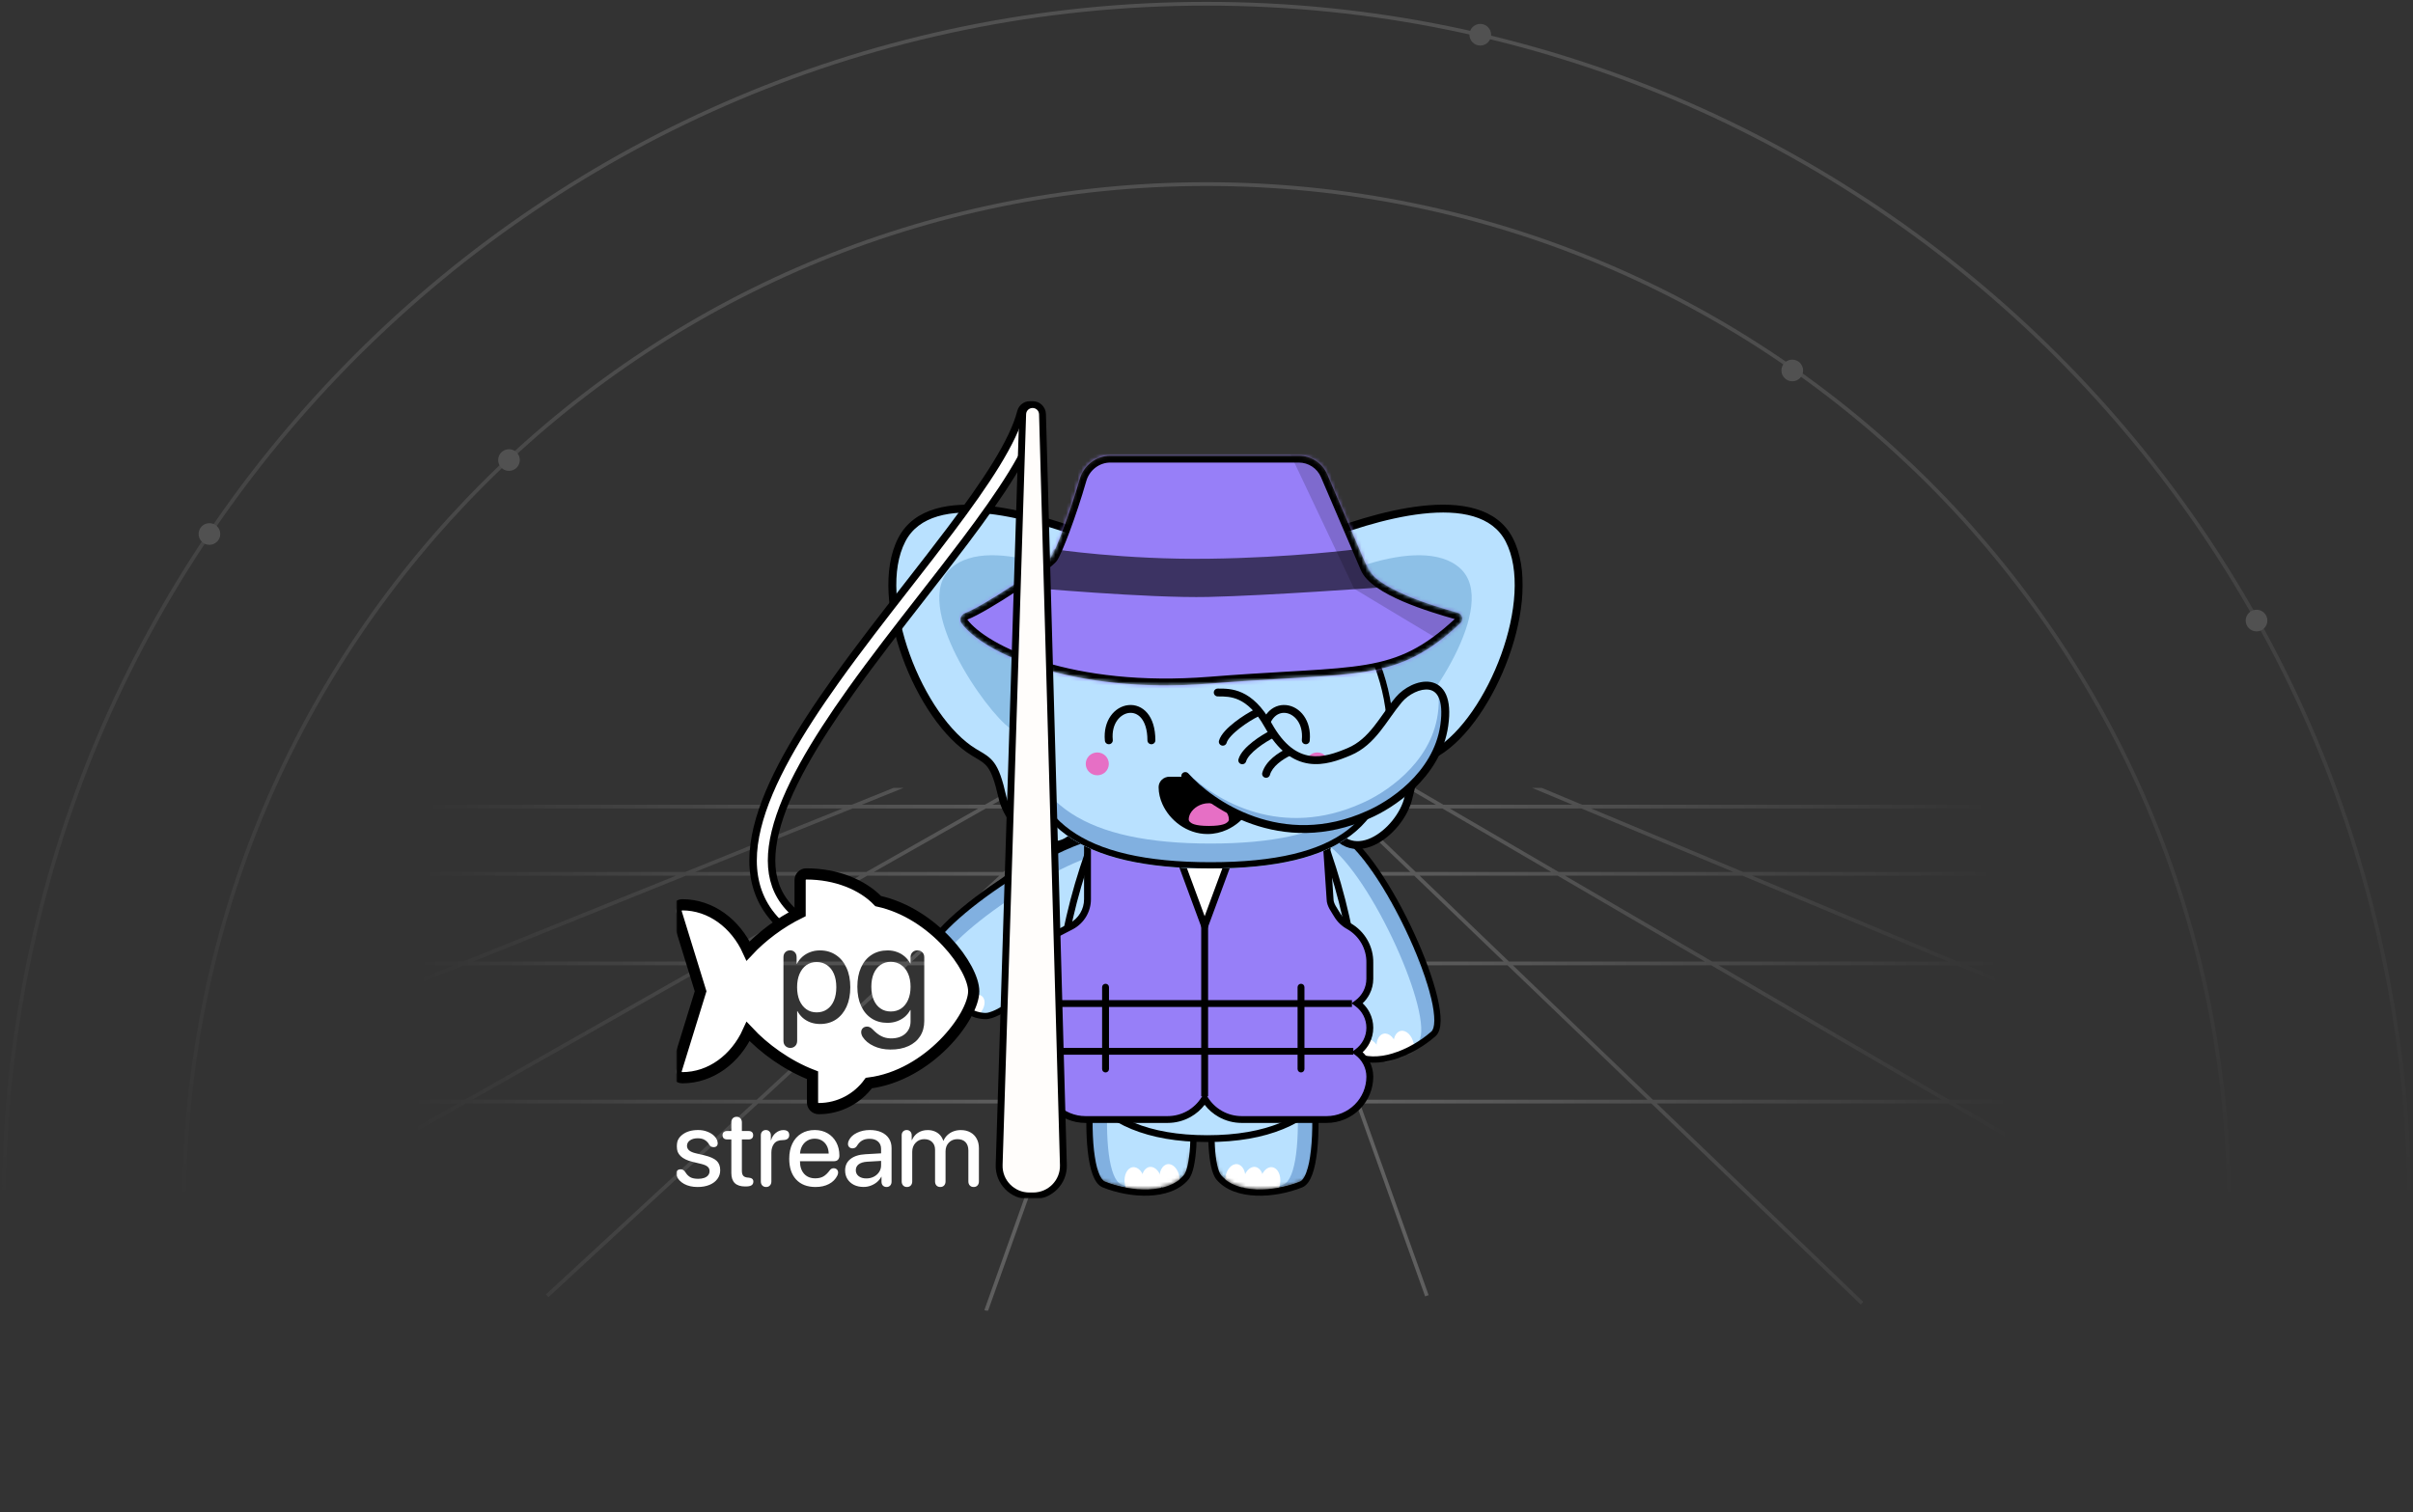 <svg width="646" height="405" viewBox="0 0 646 405" fill="none" xmlns="http://www.w3.org/2000/svg">
<rect x="0" y="0" width="646" height="405" fill="#333333" stroke="none"/>
<g clip-path="url(#clip0_196_3427)">
<path fill-rule="evenodd" clip-rule="evenodd" d="M22.687 299.464L32.507 295.5H122.661L28.253 349.065L28.746 349.935L124.688 295.5H201.514L146.16 346.633L146.839 347.367L202.987 295.5H283.29L263.529 350.832L264.471 351.168L284.352 295.5H363.04L381.529 347.168L382.47 346.832L364.103 295.5H442.091L498.153 349.361L498.846 348.639L443.534 295.5H521.532L618.248 351.932L618.752 351.068L523.516 295.5H612.531L626.807 301.461L627.192 300.539L615.126 295.5H618.5V294.5H612.731L526.521 258.5H618.5V257.5H524.126L469.047 234.5H618.5V233.5H466.652L425.942 216.5H618.5V215.5H423.547L397.205 204.5H618.5V203.5H394.81L378.047 196.5H618.5V195.5H375.652L354.192 186.539L353.807 187.461L373.057 195.5H352.132L340.252 188.568L339.748 189.432L350.148 195.5H339.446L333.346 189.639L332.653 190.361L338.003 195.5H328.32L326.47 190.332L325.529 190.668L327.258 195.5H320.066L321.971 190.168L321.029 189.832L319.004 195.5H311.241L317.339 189.867L316.66 189.133L309.768 195.5H300.938L310.746 189.935L310.253 189.065L298.911 195.5H280.275L300.187 187.464L299.812 186.536L277.603 195.5H27V196.5H275.126L257.782 203.5H27V204.5H255.304L228.05 215.5H27V216.5H225.572L183.452 233.5H27V234.5H180.974L123.987 257.5H27V258.5H121.51L32.313 294.5H27V295.5H29.836L22.312 298.536L22.687 299.464ZM277.798 196.5L260.454 203.5H284.811L297.149 196.5H277.798ZM299.175 196.5L286.838 203.5H301.107L308.685 196.5H299.175ZM310.159 196.5L302.581 203.5H316.147L318.647 196.5H310.159ZM319.709 196.5L317.209 203.5H330.12L327.616 196.5H319.709ZM328.678 196.5L331.182 203.5H346.33L339.044 196.5H328.678ZM340.487 196.5L347.773 203.5H363.858L351.861 196.5H340.487ZM353.846 196.5L365.843 203.5H392.215L375.452 196.5H353.846ZM367.556 204.5H394.61L420.952 215.5H386.409L367.556 204.5ZM348.814 204.5H365.572L384.424 215.5H360.264L348.814 204.5ZM331.54 204.5H347.371L358.82 215.5H335.476L331.54 204.5ZM316.852 204.5H330.478L334.414 215.5H312.923L316.852 204.5ZM301.498 204.5H315.79L311.862 215.5H289.59L301.498 204.5ZM285.075 204.5H300.025L288.117 215.5H265.688L285.075 204.5ZM257.976 204.5H283.049L263.661 215.5H230.722L257.976 204.5ZM228.244 216.5L186.124 233.5H231.936L261.899 216.5H228.244ZM263.925 216.5L233.963 233.5H268.631L287.034 216.5H263.925ZM288.508 216.5L270.105 233.5H305.433L311.504 216.5H288.508ZM312.566 216.5L306.495 233.5H340.855L334.772 216.5H312.566ZM335.834 216.5L341.917 233.5H377.556L359.861 216.5H335.834ZM361.305 216.5L379 233.5H415.274L386.138 216.5H361.305ZM388.123 216.5L417.258 233.5H464.057L423.347 216.5H388.123ZM418.972 234.5H466.452L521.531 257.5H458.39L418.972 234.5ZM380.041 234.5H416.988L456.406 257.5H403.981L380.041 234.5ZM342.275 234.5H378.597L402.537 257.5H350.505L342.275 234.5ZM306.138 234.5H341.213L349.443 257.5H297.923L306.138 234.5ZM269.022 234.5H305.076L296.862 257.5H244.124L269.022 234.5ZM232.2 234.5H267.548L242.65 257.5H191.663L232.2 234.5ZM183.646 234.5H230.174L189.636 257.5H126.659L183.646 234.5ZM124.182 258.5L34.985 294.5H124.424L187.874 258.5H124.182ZM189.9 258.5L126.45 294.5H202.596L241.568 258.5H189.9ZM243.041 258.5L204.07 294.5H283.647L296.504 258.5H243.041ZM297.566 258.5L284.709 294.5H362.683L349.801 258.5H297.566ZM350.863 258.5L363.745 294.5H441.05L403.578 258.5H350.863ZM405.022 258.5L442.493 294.5H519.818L458.12 258.5H405.022ZM460.104 258.5L521.803 294.5H610.136L523.926 258.5H460.104Z" fill="url(#paint0_radial_196_3427)" fill-opacity="0.3"/>
</g>
<g opacity="0.15">
<path d="M1.006 323C1.006 145.164 145.17 1 323.006 1C500.842 1 645.006 145.164 645.006 323" stroke="url(#paint1_linear_196_3427)"/>
<path d="M49.306 323C49.306 171.839 171.846 49.3 323.006 49.3C474.166 49.3 596.706 171.839 596.706 323" stroke="url(#paint2_linear_196_3427)"/>
<circle cx="2.898" cy="2.898" r="2.898" transform="matrix(-1 0 0 1 58.966 140.104)" fill="white"/>
<circle cx="2.898" cy="2.898" r="2.898" transform="matrix(-1 0 0 1 482.718 96.312)" fill="white"/>
<circle cx="2.898" cy="2.898" r="2.898" transform="matrix(-1 0 0 1 399.193 6.4)" fill="white"/>
<circle cx="2.898" cy="2.898" r="2.898" transform="matrix(-1 0 0 1 139.162 120.3)" fill="white"/>
<circle cx="2.898" cy="2.898" r="2.898" transform="matrix(-1 0 0 1 607.01 163.288)" fill="white"/>
</g>
<g clip-path="url(#clip1_196_3427)">
<mask id="mask0_196_3427" style="mask-type:luminance" maskUnits="userSpaceOnUse" x="181" y="107" width="227" height="214">
<path d="M408 107H181V321H408V107Z" fill="white"/>
</mask>
<g mask="url(#mask0_196_3427)">
<mask id="mask1_196_3427" style="mask-type:alpha" maskUnits="userSpaceOnUse" x="324" y="256" width="29" height="63">
<path d="M348.561 316.23C355.797 313.318 352.28 266.964 342.676 256.627L325.138 267.532C325.138 267.532 322.131 309.192 326.604 314.425C331.075 319.658 341.325 319.142 348.561 316.23Z" fill="#D3C8FF"/>
</mask>
<g mask="url(#mask1_196_3427)">
<path d="M348.561 316.23C355.797 313.318 352.279 266.964 342.676 256.627L326.141 275.143C326.141 275.143 322.131 309.192 326.603 314.425C331.075 319.658 341.325 319.142 348.561 316.23Z" fill="#B9E1FF"/>
<path fill-rule="evenodd" clip-rule="evenodd" d="M342.676 256.627C352.279 266.964 355.797 313.318 348.561 316.23C346.133 317.207 343.367 317.914 340.593 318.225C341.638 317.931 342.652 317.587 343.612 317.2C350.367 314.482 347.751 273.908 339.562 260.115L342.676 256.627Z" fill="#81B0E0"/>
<path d="M339.515 320.501C338.042 320.306 337.089 318.374 337.386 316.187C337.682 314 339.117 312.384 340.589 312.58C342.062 312.775 343.015 314.706 342.718 316.894C342.422 319.081 340.987 320.696 339.515 320.501Z" fill="white"/>
<path d="M334.963 320.427C333.49 320.232 332.537 318.301 332.834 316.113C333.131 313.926 334.565 312.311 336.038 312.506C337.51 312.701 338.463 314.632 338.167 316.82C337.87 319.007 336.435 320.622 334.963 320.427Z" fill="white"/>
<path d="M330.161 319.685C328.688 319.49 327.735 317.559 328.032 315.372C328.329 313.184 329.763 311.569 331.236 311.764C332.709 311.959 333.662 313.891 333.365 316.078C333.068 318.265 331.634 319.881 330.161 319.685Z" fill="white"/>
</g>
<path fill-rule="evenodd" clip-rule="evenodd" d="M341.857 256.993C341.515 257.304 341.493 257.831 341.807 258.169C344.059 260.593 346.039 265.254 347.602 271.084C349.154 276.873 350.261 283.679 350.845 290.265C351.43 296.853 351.489 303.186 350.959 308.032C350.693 310.458 350.284 312.473 349.74 313.95C349.177 315.477 348.547 316.215 347.995 316.437C344.476 317.853 340.224 318.684 336.33 318.529C332.417 318.372 329.014 317.229 326.995 314.866C326.574 314.373 326.182 313.436 325.87 312.033C325.564 310.659 325.358 308.947 325.233 307.005C324.983 303.122 325.063 298.411 325.285 293.839C325.505 289.272 325.866 284.866 326.172 281.599C326.324 279.966 326.463 278.62 326.563 277.681C326.614 277.213 326.654 276.846 326.682 276.597C326.696 276.472 326.707 276.377 326.715 276.313L326.726 276.218C326.726 276.217 326.726 276.217 325.891 276.121C325.056 276.025 325.056 276.025 325.056 276.025V276.027L325.053 276.051L325.044 276.125C325.037 276.19 325.026 276.287 325.012 276.413C324.983 276.665 324.942 277.035 324.891 277.507C324.79 278.452 324.65 279.806 324.497 281.447C324.191 284.728 323.828 289.161 323.605 293.761C323.383 298.355 323.299 303.138 323.555 307.111C323.683 309.097 323.896 310.903 324.228 312.393C324.552 313.853 325.014 315.125 325.711 315.942C328.163 318.811 332.121 320.027 336.261 320.192C340.419 320.358 344.909 319.476 348.627 317.98C349.884 317.474 350.727 316.126 351.319 314.52C351.929 312.864 352.358 310.7 352.63 308.21C353.176 303.222 353.111 296.774 352.521 290.118C351.929 283.459 350.809 276.556 349.227 270.656C347.656 264.795 345.595 259.786 343.045 257.042C342.731 256.703 342.199 256.682 341.857 256.993ZM325.988 275.294C325.527 275.241 325.11 275.569 325.056 276.025L325.891 276.121L326.726 276.218C326.78 275.761 326.449 275.347 325.988 275.294Z" fill="black"/>
<mask id="mask2_196_3427" style="mask-type:alpha" maskUnits="userSpaceOnUse" x="291" y="256" width="29" height="63">
<path d="M295.268 316.23C288.032 313.318 291.549 266.964 301.152 256.627L318.691 267.532C318.691 267.532 321.697 309.192 317.226 314.425C312.753 319.658 302.504 319.142 295.268 316.23Z" fill="#D3C8FF"/>
</mask>
<g mask="url(#mask2_196_3427)">
<path d="M295.268 316.23C288.032 313.318 291.549 266.964 301.152 256.627L317.688 275.143C317.688 275.143 321.697 309.192 317.226 314.425C312.753 319.658 302.504 319.142 295.268 316.23Z" fill="#B9E1FF"/>
<path fill-rule="evenodd" clip-rule="evenodd" d="M301.152 256.627C291.549 266.964 288.032 313.318 295.268 316.23C297.695 317.207 300.462 317.914 303.236 318.225C302.19 317.931 301.177 317.587 300.217 317.2C293.462 314.482 296.078 273.908 304.267 260.115L301.152 256.627Z" fill="#81B0E0"/>
<path d="M304.314 320.501C305.786 320.306 306.739 318.374 306.443 316.187C306.146 314 304.711 312.384 303.239 312.58C301.766 312.775 300.813 314.706 301.11 316.894C301.406 319.081 302.841 320.696 304.314 320.501Z" fill="white"/>
<path d="M308.865 320.427C310.338 320.232 311.291 318.301 310.994 316.113C310.697 313.926 309.263 312.311 307.79 312.506C306.318 312.701 305.365 314.632 305.661 316.82C305.958 319.007 307.393 320.622 308.865 320.427Z" fill="white"/>
<path d="M313.667 319.685C315.14 319.49 316.093 317.559 315.796 315.372C315.499 313.184 314.065 311.569 312.592 311.764C311.12 311.959 310.166 313.891 310.463 316.078C310.76 318.266 312.194 319.881 313.667 319.685Z" fill="white"/>
</g>
<path fill-rule="evenodd" clip-rule="evenodd" d="M301.973 256.993C302.314 257.304 302.337 257.831 302.022 258.169C299.77 260.593 297.791 265.254 296.228 271.084C294.675 276.873 293.568 283.679 292.983 290.265C292.399 296.853 292.341 303.186 292.871 308.032C293.136 310.458 293.545 312.473 294.09 313.95C294.653 315.477 295.282 316.215 295.835 316.437C299.353 317.853 303.605 318.684 307.499 318.529C311.412 318.372 314.814 317.229 316.834 314.866C317.255 314.373 317.647 313.436 317.959 312.033C318.264 310.659 318.471 308.947 318.596 307.005C318.846 303.122 318.765 298.411 318.544 293.839C318.323 289.272 317.964 284.866 317.658 281.599C317.505 279.966 317.367 278.62 317.266 277.681C317.216 277.213 317.175 276.846 317.147 276.597C317.133 276.472 317.122 276.377 317.115 276.313L317.103 276.218C317.103 276.217 317.103 276.217 317.939 276.121C318.774 276.025 318.774 276.025 318.774 276.025V276.027L318.777 276.051L318.785 276.125C318.793 276.19 318.804 276.287 318.818 276.413C318.847 276.665 318.887 277.035 318.938 277.507C319.04 278.452 319.179 279.806 319.332 281.447C319.639 284.728 320.001 289.161 320.224 293.761C320.447 298.355 320.53 303.138 320.274 307.111C320.147 309.097 319.932 310.903 319.601 312.393C319.276 313.853 318.816 315.125 318.118 315.942C315.666 318.811 311.708 320.027 307.568 320.192C303.411 320.358 298.92 319.476 295.202 317.98C293.946 317.474 293.103 316.126 292.51 314.52C291.9 312.864 291.471 310.7 291.199 308.21C290.654 303.222 290.718 296.774 291.309 290.118C291.9 283.459 293.02 276.556 294.602 270.656C296.173 264.795 298.234 259.786 300.785 257.042C301.099 256.703 301.631 256.682 301.973 256.993ZM317.841 275.294C318.302 275.241 318.72 275.569 318.774 276.025L317.939 276.121L317.103 276.218C317.05 275.761 317.38 275.347 317.841 275.294Z" fill="black"/>
<mask id="mask3_196_3427" style="mask-type:alpha" maskUnits="userSpaceOnUse" x="248" y="223" width="54" height="50">
<path d="M248.514 256.376C246.211 248.978 284.639 222.351 298.788 223.185L301.367 243.552C301.367 243.552 270.733 272.218 263.817 272.095C256.901 271.972 250.818 263.774 248.514 256.376Z" fill="#D3C8FF"/>
</mask>
<g mask="url(#mask3_196_3427)">
<path d="M248.514 256.376C246.211 248.978 284.639 222.351 298.788 223.185L294.789 247.596C294.789 247.596 270.733 272.218 263.817 272.095C256.901 271.972 250.818 263.774 248.514 256.376Z" fill="#B9E1FF"/>
<path fill-rule="evenodd" clip-rule="evenodd" d="M298.788 223.185C284.639 222.351 246.211 248.978 248.514 256.376C249.287 258.858 250.485 261.431 251.998 263.758C251.566 262.768 251.193 261.772 250.888 260.79C248.737 253.884 282.081 230.222 298.035 227.783L298.788 223.185Z" fill="#81B0E0"/>
<path d="M250.902 266.025C251.986 267.032 254.097 266.542 255.618 264.93C257.138 263.318 257.492 261.195 256.408 260.188C255.324 259.18 253.213 259.67 251.692 261.282C250.171 262.894 249.818 265.017 250.902 266.025Z" fill="white"/>
<path d="M254.41 269.011C255.494 270.018 257.606 269.528 259.127 267.916C260.647 266.304 261.001 264.181 259.917 263.174C258.833 262.166 256.721 262.656 255.201 264.268C253.68 265.88 253.326 268.003 254.41 269.011Z" fill="white"/>
<path d="M257.457 272.691C258.541 273.698 260.653 273.208 262.173 271.596C263.694 269.985 264.048 267.861 262.964 266.854C261.88 265.847 259.768 266.337 258.248 267.949C256.727 269.56 256.373 271.684 257.457 272.691Z" fill="white"/>
</g>
<path fill-rule="evenodd" clip-rule="evenodd" d="M299.627 223.235C299.6 223.694 299.202 224.045 298.74 224.017C295.422 223.822 290.529 225.251 284.987 227.738C279.484 230.209 273.467 233.665 267.955 237.383C262.438 241.103 257.456 245.064 254.007 248.537C252.279 250.276 250.964 251.866 250.155 253.218C249.319 254.616 249.141 255.566 249.317 256.131C250.437 259.729 252.478 263.52 255.064 266.411C257.661 269.317 260.707 271.207 263.831 271.262C264.482 271.273 265.461 270.982 266.754 270.334C268.02 269.699 269.488 268.774 271.085 267.641C274.275 265.376 277.904 262.334 281.334 259.272C284.761 256.213 287.975 253.148 290.333 250.847C291.512 249.697 292.476 248.739 293.145 248.068C293.479 247.732 293.74 247.469 293.917 247.29C294.005 247.2 294.073 247.132 294.118 247.086L294.186 247.016C294.186 247.016 294.186 247.016 294.789 247.596C295.392 248.177 295.392 248.177 295.392 248.177L295.391 248.178L295.374 248.196L295.322 248.249C295.276 248.297 295.207 248.366 295.118 248.457C294.939 248.638 294.676 248.903 294.339 249.241C293.665 249.916 292.696 250.88 291.512 252.037C289.143 254.348 285.91 257.431 282.458 260.512C279.011 263.59 275.328 266.679 272.063 268.997C270.432 270.155 268.885 271.134 267.512 271.822C266.167 272.496 264.881 272.947 263.803 272.928C260.01 272.861 256.556 270.591 253.808 267.517C251.048 264.429 248.896 260.423 247.712 256.622C247.312 255.337 247.831 253.837 248.711 252.366C249.618 250.849 251.037 249.151 252.81 247.366C256.361 243.791 261.437 239.762 267.009 236.004C272.584 232.245 278.684 228.738 284.293 226.22C289.864 223.719 295.08 222.132 298.837 222.354C299.301 222.381 299.654 222.775 299.627 223.235ZM295.373 246.999C295.707 247.319 295.715 247.847 295.392 248.177L294.789 247.596L294.186 247.016C294.508 246.686 295.04 246.678 295.373 246.999Z" fill="black"/>
<mask id="mask4_196_3427" style="mask-type:alpha" maskUnits="userSpaceOnUse" x="345" y="222" width="40" height="62">
<path d="M383.745 276.883C389.588 271.744 370.685 229.205 358.155 222.636L345.287 238.715C345.287 238.715 356.461 278.985 362.437 282.44C368.412 285.895 377.903 282.02 383.745 276.883Z" fill="#D3C8FF"/>
</mask>
<g mask="url(#mask4_196_3427)">
<path d="M383.746 276.883C389.589 271.744 370.685 229.205 358.155 222.636L348.792 245.558C348.792 245.558 356.461 278.985 362.437 282.44C368.413 285.895 377.903 282.02 383.746 276.883Z" fill="#B9E1FF"/>
<path fill-rule="evenodd" clip-rule="evenodd" d="M358.155 222.636C370.685 229.205 389.589 271.744 383.746 276.883C381.785 278.606 379.415 280.188 376.904 281.398C377.792 280.775 378.631 280.115 379.406 279.433C384.86 274.637 368.751 237.251 356.392 226.953L358.155 222.636Z" fill="#81B0E0"/>
<path d="M376.653 283.9C375.2 284.203 373.651 282.697 373.196 280.537C372.74 278.376 373.549 276.379 375.003 276.076C376.457 275.773 378.005 277.279 378.461 279.44C378.917 281.6 378.107 283.597 376.653 283.9Z" fill="white"/>
<path d="M372.091 284.646C370.637 284.949 369.089 283.443 368.633 281.283C368.177 279.122 368.987 277.125 370.441 276.822C371.895 276.519 373.443 278.025 373.898 280.186C374.354 282.346 373.545 284.343 372.091 284.646Z" fill="white"/>
<path d="M367.561 286.223C366.107 286.526 364.559 285.02 364.103 282.86C363.647 280.699 364.456 278.702 365.91 278.399C367.364 278.096 368.912 279.602 369.368 281.763C369.824 283.923 369.015 285.92 367.561 286.223Z" fill="white"/>
</g>
<path fill-rule="evenodd" clip-rule="evenodd" d="M357.413 222.246C357.195 222.653 357.351 223.157 357.761 223.372C360.699 224.912 364.133 228.652 367.566 233.632C370.977 238.576 374.309 244.626 377.075 250.642C379.841 256.661 382.026 262.612 383.156 267.355C383.722 269.731 384.014 271.766 383.997 273.338C383.98 274.964 383.634 275.868 383.188 276.26C380.347 278.758 376.618 280.947 372.893 282.088C369.152 283.234 365.56 283.281 362.861 281.721C362.299 281.396 361.615 280.642 360.848 279.423C360.099 278.229 359.328 276.682 358.557 274.892C357.016 271.314 355.507 266.846 354.179 262.463C352.851 258.085 351.709 253.811 350.899 250.631C350.493 249.04 350.171 247.725 349.951 246.807C349.84 246.349 349.756 245.989 349.698 245.745C349.669 245.623 349.648 245.53 349.633 245.467L349.611 245.373C349.611 245.373 349.611 245.373 348.792 245.558C347.972 245.744 347.972 245.744 347.973 245.745V245.746L347.978 245.769L347.995 245.842C348.01 245.906 348.032 246 348.061 246.124C348.119 246.372 348.204 246.733 348.316 247.195C348.537 248.12 348.862 249.442 349.269 251.04C350.083 254.236 351.232 258.534 352.569 262.944C353.904 267.35 355.434 271.886 357.011 275.547C357.799 277.377 358.608 279.009 359.421 280.304C360.218 281.573 361.081 282.621 362.013 283.159C365.289 285.054 369.43 284.891 373.388 283.679C377.364 282.461 381.301 280.145 384.302 277.505C385.317 276.613 385.659 275.064 385.678 273.354C385.696 271.59 385.372 269.408 384.792 266.971C383.629 262.088 381.399 256.03 378.605 249.95C375.808 243.868 372.431 237.73 368.955 232.691C365.503 227.685 361.875 223.644 358.549 221.9C358.138 221.684 357.63 221.84 357.413 222.246ZM348.606 244.746C348.153 244.849 347.87 245.296 347.972 245.744L348.792 245.558L349.611 245.373C349.509 244.925 349.058 244.644 348.606 244.746Z" fill="black"/>
<path d="M323.217 304.923C258.902 304.923 289.061 227.46 303.344 201.151H343.763C357.639 227.46 387.533 304.923 323.217 304.923Z" fill="#B9E1FF"/>
<path fill-rule="evenodd" clip-rule="evenodd" d="M302.794 200.238H344.321L344.58 200.728C351.539 213.923 362.553 240.005 363.732 262.856C364.322 274.284 362.459 285.048 356.239 292.969C349.989 300.928 339.488 305.836 323.217 305.836C306.948 305.836 296.461 300.929 290.242 292.967C284.054 285.045 282.238 274.279 282.887 262.851C284.184 240 295.367 213.917 302.533 200.718L302.794 200.238ZM303.896 202.065C296.773 215.316 285.986 240.768 284.726 262.954C284.089 274.18 285.9 284.425 291.699 291.849C297.468 299.234 307.329 304.009 323.217 304.009C339.105 304.009 348.985 299.234 354.785 291.847C360.616 284.421 362.471 274.175 361.892 262.949C360.748 240.768 350.129 215.323 343.204 202.065H303.896Z" fill="black"/>
<path d="M322.138 279.345C333.738 279.345 343.143 267.24 343.143 252.306C343.143 237.373 333.738 225.267 322.138 225.267C310.537 225.267 301.133 237.373 301.133 252.306C301.133 267.24 310.537 279.345 322.138 279.345Z" fill="white"/>
<path d="M366.725 262.125V257.836C366.762 255.85 366.261 253.891 365.274 252.164C364.286 250.436 362.85 249.003 361.113 248.016C359.814 247.309 358.73 246.269 357.975 245.005C357.22 243.74 356.084 242.297 356.083 240.827L353.872 207.86C353.872 207.495 353.749 207.14 353.523 206.852C353.296 206.564 352.979 206.36 352.622 206.271L348.126 205.155C346.215 204.675 344.214 204.691 342.311 205.199C340.409 205.708 338.669 206.693 337.261 208.06L322.507 248.016L307.758 208.06C306.349 206.692 304.609 205.706 302.705 205.198C300.801 204.689 298.798 204.674 296.887 205.155L292.391 206.271C292.034 206.359 291.717 206.564 291.49 206.851C291.264 207.139 291.141 207.495 291.141 207.86V240.827C291.14 242.295 290.743 243.737 289.989 245.001C289.235 246.265 288.153 247.305 286.856 248.011C285.118 249.002 281.468 250.437 280.48 252.167C279.491 253.897 278.989 255.859 279.024 257.847V262.125C279.028 263.402 279.333 264.659 279.915 265.798C280.497 266.936 281.341 267.922 282.377 268.679C281.338 269.432 280.493 270.419 279.911 271.557C279.328 272.696 279.024 273.955 279.024 275.232C279.024 276.509 279.328 277.768 279.911 278.907C280.493 280.045 281.338 281.032 282.377 281.785C281.341 282.542 280.497 283.528 279.915 284.666C279.333 285.805 279.028 287.062 279.024 288.339C279.028 291.379 280.246 294.294 282.413 296.444C284.579 298.594 287.517 299.804 290.581 299.807H312.602C314.596 299.807 316.557 299.293 318.292 298.318C320.028 297.342 321.48 295.938 322.507 294.241C323.533 295.938 324.985 297.342 326.721 298.318C328.456 299.293 330.417 299.807 332.411 299.807H355.169C358.233 299.804 361.171 298.594 363.337 296.444C365.503 294.294 366.722 291.379 366.725 288.339C366.722 287.062 366.417 285.805 365.835 284.666C365.253 283.528 364.409 282.542 363.372 281.785C364.412 281.032 365.257 280.045 365.839 278.907C366.421 277.768 366.725 276.509 366.725 275.232C366.725 273.955 366.421 272.696 365.839 271.557C365.257 270.419 364.412 269.432 363.372 268.679C364.409 267.922 365.253 266.936 365.835 265.798C366.417 264.659 366.722 263.402 366.725 262.125Z" fill="#977FF8"/>
<path fill-rule="evenodd" clip-rule="evenodd" d="M296.663 204.27C298.726 203.751 300.89 203.767 302.945 204.316C305.001 204.865 306.881 205.93 308.403 207.408L308.552 207.552L322.507 245.358L336.468 207.551L336.617 207.408C338.138 205.931 340.016 204.866 342.072 204.317C344.126 203.767 346.288 203.751 348.351 204.27L348.352 204.27L352.846 205.385C353.402 205.523 353.897 205.841 354.249 206.29C354.596 206.73 354.787 207.269 354.794 207.826L357.005 240.796V240.826C357.005 241.338 357.205 241.906 357.559 242.563C357.785 242.981 358.021 243.35 358.267 243.736C358.429 243.99 358.596 244.251 358.768 244.539C359.439 245.663 360.403 246.587 361.557 247.214L361.565 247.218L361.572 247.223C363.452 248.293 365.007 249.843 366.075 251.713C367.143 253.581 367.685 255.698 367.647 257.844V262.125V262.128C367.643 263.547 367.304 264.946 366.656 266.211C366.184 267.134 365.558 267.968 364.806 268.677C365.56 269.386 366.188 270.22 366.661 271.144C367.309 272.411 367.647 273.812 367.647 275.232C367.647 276.653 367.309 278.053 366.661 279.32C366.188 280.244 365.56 281.078 364.806 281.787C365.558 282.497 366.184 283.33 366.656 284.253C367.304 285.519 367.643 286.917 367.647 288.336V288.34C367.643 291.622 366.328 294.769 363.989 297.09C361.65 299.411 358.479 300.717 355.171 300.721H332.412C330.258 300.719 328.141 300.165 326.267 299.112C324.802 298.289 323.525 297.183 322.507 295.864C321.489 297.183 320.212 298.289 318.747 299.112C316.872 300.165 314.756 300.719 312.602 300.721H290.579C287.272 300.717 284.1 299.411 281.762 297.09C279.423 294.769 278.107 291.622 278.103 288.34V288.336C278.108 286.917 278.447 285.519 279.095 284.253C279.566 283.33 280.193 282.497 280.945 281.787C280.191 281.078 279.563 280.244 279.089 279.32C278.442 278.053 278.103 276.653 278.103 275.232C278.103 273.812 278.442 272.411 279.089 271.144C279.563 270.22 280.191 269.386 280.945 268.677C280.193 267.968 279.566 267.134 279.095 266.211C278.447 264.946 278.108 263.547 278.103 262.128V262.125V257.855C278.066 255.706 278.61 253.587 279.678 251.716C280.011 251.135 280.53 250.633 281.082 250.207C281.642 249.773 282.29 249.376 282.935 249.015C283.582 248.654 284.25 248.32 284.851 248.019L284.916 247.987C285.5 247.695 286.004 247.443 286.397 247.219L286.404 247.215L286.412 247.211C287.564 246.583 288.526 245.659 289.196 244.536C289.866 243.413 290.219 242.132 290.22 240.827V207.86C290.22 207.291 290.411 206.738 290.764 206.289C291.117 205.841 291.611 205.523 292.167 205.384L296.661 204.27L296.663 204.27ZM302.466 206.08C300.715 205.612 298.872 205.599 297.114 206.041L297.111 206.042L292.615 207.157C292.457 207.196 292.317 207.286 292.217 207.413C292.117 207.541 292.062 207.698 292.062 207.86V240.827C292.062 242.459 291.619 244.061 290.782 245.466C289.946 246.868 288.746 248.022 287.307 248.808C286.871 249.056 286.328 249.328 285.77 249.606L285.68 249.651C285.077 249.952 284.445 250.27 283.839 250.608C283.231 250.946 282.673 251.293 282.216 251.647C281.751 252.007 281.443 252.334 281.281 252.617C280.374 254.205 279.913 256.005 279.946 257.831V257.839V262.124C279.95 263.257 280.221 264.374 280.737 265.384C281.255 266.395 282.004 267.271 282.923 267.943L283.935 268.681L282.922 269.416C282 270.085 281.25 270.96 280.733 271.97C280.216 272.981 279.946 274.099 279.946 275.232C279.946 276.366 280.216 277.483 280.733 278.494C281.25 279.505 282 280.379 282.922 281.048L283.935 281.783L282.923 282.521C282.004 283.193 281.255 284.069 280.737 285.08C280.221 286.09 279.95 287.206 279.946 288.34C279.95 291.138 281.071 293.821 283.065 295.799C285.059 297.778 287.763 298.891 290.582 298.894H312.601C314.437 298.893 316.241 298.42 317.838 297.523C319.436 296.625 320.772 295.333 321.717 293.771L322.507 292.466L323.297 293.771C324.242 295.333 325.578 296.625 327.176 297.523C328.773 298.42 330.577 298.893 332.412 298.894H355.169C357.988 298.891 360.692 297.778 362.686 295.799C364.679 293.82 365.801 291.137 365.804 288.339C365.801 287.206 365.53 286.09 365.013 285.08C364.496 284.069 363.747 283.193 362.827 282.521L361.815 281.783L362.829 281.048C363.751 280.379 364.501 279.505 365.018 278.494C365.535 277.483 365.804 276.366 365.804 275.232C365.804 274.098 365.535 272.981 365.018 271.97C364.501 270.96 363.751 270.085 362.829 269.416L361.815 268.681L362.827 267.943C363.747 267.271 364.496 266.395 365.013 265.384C365.53 264.374 365.801 263.258 365.804 262.125V262.123V257.827L365.805 257.819C365.839 255.997 365.378 254.199 364.472 252.614C363.568 251.031 362.253 249.719 360.663 248.812C359.222 248.027 358.021 246.873 357.183 245.47C357.068 245.28 356.927 245.057 356.774 244.816C356.496 244.378 356.181 243.882 355.933 243.423C355.535 242.683 355.171 241.806 355.162 240.859L352.951 207.891V207.86C352.951 207.698 352.897 207.541 352.797 207.414C352.696 207.286 352.556 207.196 352.399 207.157L347.903 206.042L347.9 206.041C346.143 205.599 344.301 205.613 342.551 206.08C340.867 206.531 339.322 207.387 338.053 208.572L322.507 250.673L306.967 208.572C305.697 207.387 304.152 206.53 302.466 206.08Z" fill="black"/>
<path fill-rule="evenodd" clip-rule="evenodd" d="M295.974 263.451C296.483 263.451 296.895 263.86 296.895 264.364V286.288C296.895 286.792 296.483 287.201 295.974 287.201C295.465 287.201 295.053 286.792 295.053 286.288V264.364C295.053 263.86 295.465 263.451 295.974 263.451Z" fill="black"/>
<path fill-rule="evenodd" clip-rule="evenodd" d="M348.302 263.451C348.811 263.451 349.223 263.86 349.223 264.364V286.288C349.223 286.792 348.811 287.201 348.302 287.201C347.794 287.201 347.381 286.792 347.381 286.288V264.364C347.381 263.86 347.794 263.451 348.302 263.451Z" fill="black"/>
<path fill-rule="evenodd" clip-rule="evenodd" d="M321.585 293.595V247.191H323.427V293.595H321.585Z" fill="black"/>
<path fill-rule="evenodd" clip-rule="evenodd" d="M362.305 282.451H284.182V280.624H362.305V282.451Z" fill="black"/>
<path fill-rule="evenodd" clip-rule="evenodd" d="M361.937 269.662H284.182V267.835H361.937V269.662Z" fill="black"/>
<path d="M260.738 201.449C246.179 192.661 233.267 160.326 241.42 144.554C249.274 129.361 278.282 138.349 293.569 144.554C308.633 150.67 303.998 155.92 302.067 164.812C300.136 173.704 295.086 207.413 290.37 219.168C284.473 233.862 270.478 222.813 268.381 213.55C266.239 204.087 264.79 203.895 260.738 201.449Z" fill="#B9E1FF"/>
<path fill-rule="evenodd" clip-rule="evenodd" d="M264.825 135.485C275.117 136.625 286.298 140.467 293.972 143.582C301.564 146.664 304.669 149.706 305.242 153.487C305.516 155.298 305.179 157.15 304.702 159.014C304.515 159.746 304.31 160.466 304.102 161.199C303.758 162.409 303.405 163.652 303.105 165.033C302.593 167.395 301.861 171.499 300.973 176.491C300.192 180.873 299.29 185.939 298.306 191.111C296.218 202.092 293.76 213.565 291.356 219.555C289.816 223.395 287.671 225.735 285.145 226.764C282.619 227.793 279.932 227.421 277.499 226.295C275.072 225.171 272.819 223.264 271.041 221.057C269.263 218.851 267.91 216.281 267.344 213.779C266.273 209.05 265.412 206.832 264.418 205.489C263.588 204.366 262.652 203.811 261.088 202.885C260.808 202.719 260.508 202.541 260.184 202.346C252.605 197.771 245.626 187.227 241.562 175.974C239.52 170.321 238.189 164.425 237.891 158.918C237.593 153.421 238.322 148.24 240.474 144.076C244.737 135.828 254.639 134.357 264.825 135.485ZM264.588 137.574C254.485 136.456 245.956 138.087 242.366 145.033C240.442 148.755 239.727 153.53 240.012 158.806C240.297 164.072 241.575 169.766 243.562 175.267C247.555 186.322 254.311 196.338 261.29 200.551C261.574 200.722 261.85 200.885 262.121 201.044C263.685 201.964 265.029 202.755 266.132 204.247C267.413 205.977 268.346 208.586 269.417 213.32C269.899 215.45 271.082 217.735 272.702 219.747C274.323 221.757 276.33 223.431 278.4 224.391C280.467 225.348 282.515 225.562 284.336 224.82C286.159 224.078 287.974 222.288 289.382 218.78C291.695 213.015 294.12 201.757 296.218 190.722C297.187 185.629 298.086 180.586 298.867 176.199C299.766 171.153 300.51 166.976 301.028 164.592C301.337 163.167 301.729 161.782 302.088 160.515C302.29 159.8 302.482 159.123 302.643 158.498C303.106 156.685 303.349 155.175 303.141 153.798C302.747 151.201 300.639 148.561 293.165 145.527C285.552 142.436 274.586 138.682 264.588 137.574Z" fill="black"/>
<path d="M254.553 152.199C265.305 142.411 293.679 155.686 299.169 160.849C299.872 169.743 288.193 202.483 285.347 209.563L270.391 195.009C264.017 190.613 243.802 161.987 254.553 152.199Z" fill="#8DC0E7"/>
<path d="M384.728 201.449C399.287 192.661 412.199 160.326 404.046 144.554C396.192 129.361 367.184 138.349 351.897 144.554C336.832 150.67 341.467 155.92 343.399 164.812C345.33 173.704 350.379 207.413 355.096 219.168C360.993 233.862 374.988 222.813 377.085 213.55C379.227 204.087 380.676 203.895 384.728 201.449Z" fill="#B9E1FF"/>
<path fill-rule="evenodd" clip-rule="evenodd" d="M380.64 135.485C370.349 136.625 359.168 140.467 351.494 143.582C343.902 146.664 340.796 149.706 340.223 153.487C339.949 155.298 340.286 157.15 340.764 159.014C340.951 159.746 341.156 160.466 341.364 161.199C341.707 162.409 342.06 163.652 342.36 165.033C342.873 167.395 343.604 171.499 344.493 176.491C345.273 180.873 346.176 185.939 347.159 191.111C349.247 202.092 351.705 213.565 354.109 219.555C355.65 223.395 357.795 225.735 360.32 226.764C362.847 227.793 365.534 227.421 367.966 226.295C370.393 225.171 372.647 223.264 374.425 221.057C376.202 218.851 377.555 216.281 378.121 213.779C379.192 209.05 380.054 206.832 381.047 205.489C381.877 204.366 382.813 203.811 384.378 202.885C384.658 202.719 384.958 202.541 385.281 202.346C392.861 197.771 399.84 187.227 403.904 175.974C405.946 170.321 407.277 164.425 407.575 158.918C407.872 153.421 407.144 148.24 404.991 144.076C400.728 135.828 390.827 134.357 380.64 135.485ZM380.877 137.574C390.98 136.456 399.509 138.087 403.1 145.033C405.024 148.755 405.739 153.53 405.454 158.806C405.168 164.072 403.89 169.766 401.903 175.267C397.91 186.322 391.154 196.338 384.175 200.551C383.891 200.722 383.615 200.885 383.345 201.044C381.781 201.964 380.436 202.755 379.333 204.247C378.053 205.977 377.12 208.586 376.048 213.32C375.566 215.45 374.384 217.735 372.763 219.747C371.143 221.757 369.136 223.431 367.065 224.391C364.999 225.348 362.951 225.562 361.13 224.82C359.307 224.078 357.492 222.288 356.084 218.78C353.77 213.015 351.346 201.757 349.247 190.722C348.278 185.629 347.38 180.586 346.599 176.199C345.699 171.153 344.955 166.976 344.438 164.592C344.128 163.167 343.736 161.782 343.377 160.515C343.175 159.8 342.984 159.123 342.823 158.498C342.359 156.685 342.116 155.175 342.325 153.798C342.718 151.201 344.827 148.561 352.3 145.527C359.913 142.436 370.879 138.682 380.877 137.574Z" fill="black"/>
<path d="M390.912 152.199C380.16 142.411 351.786 155.686 346.296 160.849C345.593 169.743 357.272 202.483 360.118 209.563L375.074 195.009C381.448 190.613 401.663 161.987 390.912 152.199Z" fill="#8DC0E7"/>
<path d="M373.03 196.267C373.03 220.818 359.242 232.562 324.096 232.562C288.951 232.562 273.312 220.818 273.312 196.267C273.312 171.717 294.837 143.657 324.096 143.657C353.356 143.657 373.03 171.717 373.03 196.267Z" fill="#B9E1FF"/>
<path fill-rule="evenodd" clip-rule="evenodd" d="M372.928 193.167C371.609 215.294 357.498 225.901 324.096 225.901C290.682 225.901 274.9 215.285 273.427 193.14C273.352 194.187 273.312 195.23 273.312 196.267C273.312 220.817 288.951 232.561 324.096 232.561C359.242 232.561 373.03 220.817 373.03 196.267C373.03 195.238 372.996 194.204 372.928 193.167Z" fill="#81B0E0"/>
<path fill-rule="evenodd" clip-rule="evenodd" d="M360.714 222.304C368.005 216.719 371.349 208.227 371.349 196.267C371.349 184.404 366.584 171.627 358.25 161.828C349.932 152.048 338.142 145.322 324.096 145.322C310.038 145.322 297.775 152.06 288.99 161.861C280.192 171.676 274.994 184.446 274.994 196.267C274.994 208.16 278.757 216.664 286.518 222.276C294.39 227.97 306.653 230.897 324.096 230.897C341.547 230.897 353.319 227.968 360.714 222.304ZM324.096 232.562C359.242 232.562 373.03 220.818 373.03 196.267C373.03 171.717 353.356 143.657 324.096 143.657C294.837 143.657 273.312 171.717 273.312 196.267C273.312 220.818 288.951 232.562 324.096 232.562Z" fill="black"/>
<path fill-rule="evenodd" clip-rule="evenodd" d="M344.133 190.918C346.387 191.153 348.963 193.618 348.522 198.157C348.466 198.735 348.894 199.248 349.478 199.304C350.062 199.359 350.581 198.936 350.637 198.358C351.161 192.959 348.04 189.212 344.356 188.827C342.513 188.634 340.652 189.322 339.284 190.947C337.934 192.551 337.122 194.993 337.122 198.258C337.122 198.838 337.597 199.309 338.184 199.309C338.771 199.309 339.246 198.838 339.246 198.258C339.246 195.312 339.98 193.405 340.917 192.292C341.836 191.199 343.005 190.8 344.133 190.918Z" fill="black"/>
<path d="M352.67 207.622C350.964 207.622 349.58 206.253 349.58 204.564C349.58 202.876 350.964 201.507 352.67 201.507C354.377 201.507 355.761 202.876 355.761 204.564C355.761 206.253 354.377 207.622 352.67 207.622Z" fill="#E66FC5"/>
<path fill-rule="evenodd" clip-rule="evenodd" d="M302.299 190.918C300.045 191.153 297.468 193.618 297.909 198.157C297.965 198.735 297.537 199.248 296.953 199.304C296.369 199.359 295.85 198.936 295.794 198.358C295.269 192.959 298.391 189.212 302.076 188.827C303.918 188.634 305.779 189.322 307.147 190.947C308.498 192.551 309.31 194.993 309.31 198.258C309.31 198.838 308.834 199.309 308.247 199.309C307.661 199.309 307.185 198.838 307.185 198.258C307.185 195.312 306.451 193.405 305.515 192.292C304.595 191.199 303.427 190.8 302.299 190.918Z" fill="black"/>
<path d="M293.761 207.623C295.468 207.623 296.851 206.254 296.851 204.565C296.851 202.876 295.468 201.507 293.761 201.507C292.054 201.507 290.671 202.876 290.671 204.565C290.671 206.254 292.054 207.623 293.761 207.623Z" fill="#E66FC5"/>
<path fill-rule="evenodd" clip-rule="evenodd" d="M311.221 215.398C310.566 213.954 310.18 212.397 310.179 210.795C310.179 210.06 310.489 209.341 311.03 208.822C311.572 208.302 312.32 208.004 313.086 208.004H333.437C334.202 208.004 334.95 208.302 335.492 208.822C336.034 209.341 336.344 210.06 336.344 210.795C336.338 213.198 335.488 215.496 334.118 217.476C332.742 219.453 330.82 221.139 328.465 222.213C326.896 222.924 325.128 223.353 323.261 223.353C320.455 223.353 317.897 222.392 315.852 220.947C313.8 219.495 312.208 217.563 311.221 215.398Z" fill="black"/>
<mask id="mask5_196_3427" style="mask-type:luminance" maskUnits="userSpaceOnUse" x="310" y="208" width="27" height="16">
<path fill-rule="evenodd" clip-rule="evenodd" d="M311.221 215.398C310.566 213.954 310.18 212.397 310.179 210.795C310.179 210.06 310.489 209.341 311.03 208.822C311.572 208.302 312.32 208.004 313.086 208.004H333.437C334.202 208.004 334.95 208.302 335.492 208.822C336.034 209.341 336.344 210.06 336.344 210.795C336.338 213.198 335.488 215.496 334.118 217.476C332.742 219.453 330.82 221.139 328.465 222.213C326.896 222.924 325.128 223.353 323.261 223.353C320.455 223.353 317.897 222.392 315.852 220.947C313.8 219.495 312.208 217.563 311.221 215.398Z" fill="white"/>
</mask>
<g mask="url(#mask5_196_3427)">
<path fill-rule="evenodd" clip-rule="evenodd" d="M318.672 217.856C318.403 218.357 318.244 218.896 318.244 219.452C318.244 219.707 318.372 219.956 318.593 220.136C318.61 220.149 318.628 220.166 318.649 220.185C318.926 220.437 319.742 221.185 323.621 221.185C327.5 221.185 328.316 220.437 328.592 220.185C328.614 220.166 328.632 220.149 328.648 220.136C328.87 219.956 328.998 219.707 328.998 219.452C328.996 218.619 328.646 217.822 328.083 217.136C327.518 216.45 326.727 215.866 325.759 215.494C325.115 215.247 324.388 215.098 323.621 215.098C322.468 215.098 321.416 215.432 320.575 215.932C319.732 216.436 319.078 217.106 318.672 217.856Z" fill="#E66FC5"/>
</g>
<path d="M366.383 218.133C343.051 228.683 324.664 215.777 318.098 208.387L327.271 186.886C330.845 186.886 334.509 185.262 339.536 194.244C346.49 206.667 354.728 204.019 361.168 201.315C367.542 198.64 370.289 192.358 374.495 187.364C378.358 182.777 388.691 179.815 386.663 194.244C384.742 207.91 371.855 215.777 366.383 218.133Z" fill="#B9E1FF"/>
<path fill-rule="evenodd" clip-rule="evenodd" d="M337.208 190.535C337.465 191.057 337.245 191.686 336.717 191.94C335.602 192.478 333.637 193.659 331.864 195.041C330.98 195.73 330.168 196.451 329.539 197.146C328.895 197.86 328.52 198.465 328.391 198.921C328.234 199.48 327.649 199.808 327.084 199.652C326.519 199.497 326.188 198.918 326.345 198.358C326.603 197.438 327.234 196.544 327.955 195.745C328.693 194.928 329.607 194.124 330.549 193.39C332.429 191.924 334.521 190.659 335.788 190.05C336.316 189.796 336.951 190.013 337.208 190.535Z" fill="black"/>
<path fill-rule="evenodd" clip-rule="evenodd" d="M341.651 196.078C341.907 196.599 341.688 197.229 341.16 197.483C340.034 198.024 338.266 199.064 336.695 200.295C335.912 200.909 335.2 201.553 334.647 202.19C334.085 202.836 333.741 203.413 333.607 203.89C333.45 204.449 332.864 204.777 332.299 204.621C331.733 204.466 331.403 203.887 331.56 203.328C331.812 202.428 332.378 201.577 333.036 200.818C333.705 200.049 334.526 199.314 335.377 198.647C337.074 197.317 338.975 196.197 340.23 195.592C340.758 195.338 341.394 195.556 341.651 196.078Z" fill="black"/>
<path fill-rule="evenodd" clip-rule="evenodd" d="M346.092 200.855C346.349 201.377 346.129 202.006 345.602 202.261C344.465 202.808 343.2 203.554 342.142 204.468C341.076 205.388 340.29 206.417 339.98 207.521C339.823 208.081 339.237 208.408 338.672 208.252C338.107 208.098 337.776 207.518 337.933 206.959C338.395 205.31 339.508 203.951 340.744 202.883C341.988 201.81 343.427 200.969 344.673 200.37C345.2 200.116 345.836 200.334 346.092 200.855Z" fill="black"/>
<path fill-rule="evenodd" clip-rule="evenodd" d="M318.044 207.083C325.728 214.533 343.073 224.829 364.645 215.076C370.117 212.719 383.004 204.853 384.925 191.186C385.196 189.253 385.246 187.631 385.119 186.284C386.062 187.946 386.455 190.613 385.89 194.626C383.969 208.292 371.083 216.159 365.61 218.515C342.279 229.065 323.892 216.159 317.324 208.769L318.044 207.083Z" fill="#81B0E0"/>
<path fill-rule="evenodd" clip-rule="evenodd" d="M387.134 186.015C387.99 187.948 388.235 190.692 387.715 194.389C386.712 201.524 382.851 207.109 378.594 211.185C374.344 215.253 369.647 217.873 366.816 219.094C342.874 229.914 323.241 216.061 316.527 208.507C316.14 208.071 316.183 207.408 316.624 207.024C317.064 206.64 317.735 206.683 318.123 207.119C324.542 214.343 343.224 227.449 365.942 217.177L365.951 217.174L365.959 217.169C368.602 216.032 373.078 213.54 377.116 209.674C381.151 205.811 384.693 200.63 385.611 194.099C386.106 190.582 385.82 188.284 385.188 186.859C384.584 185.495 383.654 184.891 382.604 184.708C381.488 184.514 380.128 184.783 378.768 185.424C377.418 186.06 376.173 187.014 375.311 188.037C374.291 189.249 373.352 190.547 372.403 191.88C372.301 192.025 372.198 192.169 372.094 192.315C371.253 193.499 370.394 194.708 369.48 195.859C367.42 198.451 365.007 200.846 361.583 202.283C358.369 203.632 354.447 205.093 350.388 204.492C346.232 203.876 342.191 201.156 338.607 194.753C336.172 190.401 333.761 188.391 331.675 187.434C329.645 186.501 327.805 186.503 326.186 186.503C326.129 186.504 326.073 186.504 326.016 186.504C325.43 186.504 324.954 186.034 324.954 185.453C324.954 184.872 325.43 184.402 326.016 184.402C326.09 184.402 326.165 184.402 326.241 184.402C327.853 184.399 330.105 184.395 332.57 185.526C335.166 186.719 337.873 189.104 340.465 193.735C343.835 199.755 347.39 201.922 350.702 202.413C354.11 202.917 357.527 201.702 360.753 200.347C363.704 199.109 365.85 197.025 367.809 194.56C368.686 193.456 369.51 192.296 370.357 191.104C370.46 190.96 370.563 190.815 370.666 190.669C371.615 189.336 372.597 187.976 373.679 186.691C374.749 185.421 376.244 184.285 377.855 183.525C379.455 182.772 381.276 182.342 382.973 182.638C384.736 182.945 386.25 184.019 387.134 186.015Z" fill="black"/>
<mask id="mask6_196_3427" style="mask-type:alpha" maskUnits="userSpaceOnUse" x="257" y="122" width="135" height="62">
<path d="M323.838 182.151C287.049 185.082 263.585 173.845 258.147 166.359C257.823 165.913 258.16 165.242 258.677 165.045C263.864 163.079 280.519 151.961 282.197 149.631C283.419 147.935 287.259 137.917 289.935 128.572C290.871 125.303 293.835 122.958 297.262 122.958H347.705C350.662 122.958 353.333 124.709 354.489 127.407L365.111 152.189C367.593 158.479 383.385 163.127 390.037 164.996C390.586 165.151 390.746 165.845 390.329 166.23C373.271 182.035 364.369 178.922 323.838 182.151Z" fill="#76B18A"/>
<path fill-rule="evenodd" clip-rule="evenodd" d="M297.262 123.871C294.27 123.871 291.652 125.923 290.822 128.822C289.476 133.519 287.839 138.382 286.385 142.286C285.658 144.238 284.973 145.957 284.392 147.3C283.824 148.609 283.319 149.645 282.947 150.162C282.664 150.555 282.139 151.048 281.516 151.576C280.87 152.124 280.044 152.769 279.097 153.476C277.201 154.89 274.785 156.569 272.264 158.234C267.258 161.54 261.713 164.872 259.007 165.898C259.007 165.898 259.007 165.898 259.007 165.898C259.005 165.899 258.994 165.905 258.979 165.92C258.976 165.922 258.973 165.925 258.971 165.928C260.244 167.634 262.585 169.622 265.998 171.609C269.466 173.628 273.991 175.616 279.505 177.288C290.531 180.631 305.478 182.697 323.764 181.24C331.746 180.604 338.506 180.214 344.333 179.877C345.913 179.786 347.423 179.699 348.872 179.612C355.675 179.202 361.074 178.797 365.73 178.006C374.869 176.453 381.166 173.416 389.461 165.784C386.097 164.834 380.631 163.226 375.645 161.089C373.07 159.985 370.593 158.727 368.587 157.328C366.606 155.945 364.98 154.351 364.258 152.535L353.641 127.764C352.629 125.404 350.293 123.871 347.706 123.871H297.262ZM258.939 165.979C258.939 165.979 258.939 165.98 258.939 165.98ZM289.049 128.323C290.091 124.684 293.4 122.044 297.262 122.044H347.706C351.032 122.044 354.036 124.014 355.337 127.05L365.964 151.844L365.969 151.856C366.491 153.179 367.766 154.521 369.648 155.834C371.509 157.133 373.86 158.333 376.376 159.412C381.405 161.568 386.965 163.183 390.288 164.118C391.549 164.472 391.881 166.042 390.958 166.898C382.313 174.907 375.663 178.172 366.041 179.807C361.273 180.617 355.781 181.026 348.983 181.435C347.529 181.523 346.014 181.61 344.431 181.702C338.606 182.038 331.871 182.427 323.912 183.062C305.409 184.536 290.229 182.45 278.966 179.035C273.336 177.328 268.676 175.286 265.065 173.185C261.469 171.091 258.863 168.908 257.399 166.892C256.999 166.341 257.051 165.704 257.251 165.245C257.449 164.792 257.837 164.386 258.348 164.192C260.829 163.251 266.204 160.041 271.242 156.714C273.743 155.062 276.129 153.403 277.99 152.016C278.921 151.321 279.713 150.701 280.319 150.187C280.948 149.654 281.31 149.29 281.447 149.1M289.049 128.323C287.718 132.97 286.096 137.788 284.656 141.653C283.936 143.586 283.264 145.273 282.699 146.578C282.119 147.916 281.686 148.769 281.447 149.1" fill="black"/>
</mask>
<g mask="url(#mask6_196_3427)">
<path d="M391.643 120.034H256.77V184.343H391.643V120.034Z" fill="#977FF8"/>
<path d="M362.531 157.67L342.632 115.65L353.319 112.361C366.953 127.708 394.96 159.277 397.908 162.785C400.856 166.293 391.766 170.58 386.853 172.285L362.531 157.67Z" fill="black" fill-opacity="0.17"/>
<path d="M363.287 147.073L369.532 157.304C369.532 157.304 339.683 159.497 323.469 159.862C307.255 160.227 274.826 157.304 274.826 157.304L282.177 147.073C282.177 147.073 300.99 149.913 323.469 149.631C345.948 149.349 363.287 147.073 363.287 147.073Z" fill="black" fill-opacity="0.6"/>
<path fill-rule="evenodd" clip-rule="evenodd" d="M297.262 123.871C294.27 123.871 291.652 125.923 290.822 128.822C289.476 133.519 287.839 138.382 286.385 142.286C285.658 144.238 284.973 145.957 284.392 147.3C283.824 148.609 283.319 149.645 282.947 150.162C282.664 150.555 282.139 151.048 281.516 151.576C280.87 152.124 280.044 152.769 279.097 153.476C277.201 154.89 274.785 156.569 272.264 158.234C267.258 161.54 261.713 164.872 259.007 165.898C259.007 165.898 259.007 165.898 259.007 165.898C259.005 165.899 258.994 165.905 258.979 165.92C258.976 165.922 258.973 165.925 258.971 165.928C260.244 167.634 262.585 169.622 265.998 171.609C269.466 173.628 273.991 175.616 279.505 177.288C290.531 180.631 305.478 182.697 323.764 181.24C331.746 180.604 338.506 180.214 344.333 179.877C345.913 179.786 347.423 179.699 348.872 179.612C355.675 179.202 361.074 178.797 365.73 178.006C374.869 176.453 381.166 173.416 389.461 165.784C386.097 164.834 380.631 163.226 375.645 161.089C373.07 159.985 370.593 158.727 368.587 157.328C366.606 155.945 364.98 154.351 364.258 152.535L353.641 127.764C352.629 125.404 350.293 123.871 347.706 123.871H297.262ZM258.939 165.979C258.939 165.979 258.939 165.98 258.939 165.98ZM289.049 128.323C290.091 124.684 293.4 122.044 297.262 122.044H347.706C351.032 122.044 354.036 124.014 355.337 127.05L365.964 151.844L365.969 151.856C366.491 153.179 367.766 154.521 369.648 155.834C371.509 157.133 373.86 158.333 376.376 159.412C381.405 161.568 386.965 163.183 390.288 164.118C391.549 164.472 391.881 166.042 390.958 166.898C382.313 174.907 375.663 178.172 366.041 179.807C361.273 180.617 355.781 181.026 348.983 181.435C347.529 181.523 346.014 181.61 344.431 181.702C338.606 182.038 331.871 182.427 323.912 183.062C305.409 184.536 290.229 182.45 278.966 179.035C273.336 177.328 268.676 175.286 265.065 173.185C261.469 171.091 258.863 168.908 257.399 166.892C256.999 166.341 257.051 165.704 257.251 165.245C257.449 164.792 257.837 164.386 258.348 164.192C260.829 163.251 266.204 160.041 271.242 156.714C273.743 155.062 276.129 153.403 277.99 152.016C278.921 151.321 279.713 150.701 280.319 150.187C280.948 149.654 281.31 149.29 281.447 149.1M289.049 128.323C287.718 132.97 286.096 137.788 284.656 141.653C283.936 143.586 283.264 145.273 282.699 146.578C282.119 147.916 281.686 148.769 281.447 149.1" fill="black"/>
</g>
<path d="M218.16 250.963L217.292 250.468L218.16 250.963C218.838 249.775 218.412 248.271 217.223 247.604C212.038 244.696 209.074 241.126 207.645 237.115C206.198 233.053 206.227 228.259 207.565 222.777C210.261 211.73 218.066 198.681 227.792 185.037C233.812 176.592 240.447 168.077 246.913 159.78L246.915 159.777C250.873 154.698 254.768 149.7 258.41 144.86C263.182 138.519 267.519 132.449 270.941 126.87C274.346 121.321 276.94 116.108 278.106 111.5C278.442 110.174 277.628 108.84 276.307 108.511C274.99 108.184 273.643 108.975 273.308 110.298C272.324 114.186 270.036 118.896 266.718 124.305C263.417 129.686 259.189 135.61 254.449 141.91C250.883 146.649 247.025 151.6 243.074 156.67L243.068 156.679C236.572 165.015 229.827 173.672 223.756 182.188C214.013 195.857 205.696 209.573 202.757 221.615C201.277 227.677 201.11 233.508 202.981 238.76C204.871 244.064 208.739 248.498 214.794 251.893C215.978 252.557 217.485 252.147 218.16 250.963Z" fill="white" stroke="black" stroke-width="2" stroke-linecap="round"/>
<path d="M273.784 110.894C273.829 109.472 275.004 108.342 276.439 108.342C277.878 108.342 279.055 109.477 279.095 110.903L284.689 312.009C284.815 316.534 281.15 320.269 276.585 320.269H275.594C271.018 320.269 267.348 316.517 267.49 311.981L273.784 110.894Z" fill="#FFFDFB"/>
<path fill-rule="evenodd" clip-rule="evenodd" d="M272.863 110.865C272.923 108.95 274.507 107.428 276.439 107.428C278.377 107.428 279.962 108.957 280.015 110.878L285.61 311.984C285.75 317.022 281.669 321.183 276.585 321.183H275.594C270.497 321.183 266.411 317.003 266.569 311.953L272.863 110.865ZM276.439 109.255C275.501 109.255 274.734 109.993 274.705 110.922L268.411 312.01C268.285 316.029 271.537 319.356 275.594 319.356H276.585C280.631 319.356 283.88 316.045 283.769 312.034L278.173 110.928C278.147 109.997 277.379 109.255 276.439 109.255Z" fill="black"/>
<path fill-rule="evenodd" clip-rule="evenodd" d="M215.861 234.037C223.857 234.037 230.921 236.926 235.104 241.312C249.974 244.56 260.681 259.089 260.681 265.46C260.681 272.184 248.758 288.003 232.597 290.045C229.576 294.18 224.696 296.884 219.181 296.884C218.263 296.884 217.521 296.143 217.521 295.23V287.945C210.692 285.315 204.541 280.794 200.278 276.234C196.937 283.587 190.298 288.615 182.66 288.615C182.134 288.615 181.636 288.365 181.324 287.943C181.012 287.521 180.919 286.975 181.073 286.475L187.564 265.46L181.073 244.446C180.919 243.945 181.01 243.401 181.324 242.978C181.638 242.554 182.134 242.306 182.66 242.306C190.297 242.306 196.933 247.33 200.277 254.681C203.836 250.876 208.713 247.099 214.201 244.425V235.69C214.201 234.778 214.943 234.037 215.861 234.037ZM211.579 280.631C211.053 280.631 210.612 280.455 210.257 280.104C209.915 279.764 209.744 279.297 209.744 278.702V256.355C209.744 255.785 209.909 255.336 210.239 255.008C210.569 254.668 210.998 254.499 211.524 254.499C212.025 254.499 212.441 254.668 212.772 255.008C213.102 255.336 213.267 255.785 213.267 256.355V258.102H213.341C213.732 257.374 214.228 256.743 214.827 256.209C215.439 255.675 216.137 255.263 216.92 254.971C217.715 254.668 218.578 254.517 219.507 254.517C221.135 254.517 222.554 254.923 223.765 255.736C224.989 256.537 225.937 257.678 226.61 259.157C227.295 260.625 227.638 262.366 227.638 264.38C227.638 266.382 227.302 268.123 226.629 269.603C225.956 271.071 225.014 272.211 223.802 273.025C222.591 273.825 221.184 274.225 219.581 274.225C218.663 274.225 217.807 274.086 217.011 273.807C216.228 273.516 215.537 273.115 214.938 272.606C214.35 272.084 213.867 271.478 213.488 270.786H213.414V278.702C213.414 279.297 213.243 279.764 212.9 280.104C212.558 280.455 212.117 280.631 211.579 280.631ZM218.627 271.114C219.703 271.114 220.633 270.84 221.416 270.295C222.212 269.749 222.823 268.973 223.252 267.965C223.68 266.946 223.894 265.751 223.894 264.38C223.894 262.997 223.68 261.802 223.252 260.795C222.823 259.788 222.212 259.012 221.416 258.466C220.633 257.908 219.703 257.629 218.627 257.629C217.574 257.629 216.657 257.908 215.874 258.466C215.09 259.024 214.479 259.812 214.038 260.832C213.61 261.839 213.396 263.022 213.396 264.38C213.396 265.727 213.61 266.91 214.038 267.929C214.479 268.936 215.09 269.719 215.874 270.276C216.657 270.835 217.574 271.114 218.627 271.114ZM238.356 281.068C236.68 281.056 235.187 280.74 233.878 280.121C232.581 279.515 231.596 278.69 230.923 277.647C230.801 277.428 230.709 277.216 230.648 277.01C230.587 276.816 230.556 276.616 230.556 276.409C230.556 275.973 230.703 275.615 230.997 275.335C231.29 275.056 231.676 274.917 232.153 274.917C232.642 274.917 233.126 275.159 233.603 275.645C234.398 276.482 235.169 277.089 235.915 277.465C236.662 277.853 237.506 278.059 238.448 278.083C240.112 278.096 241.415 277.677 242.357 276.828C243.3 275.979 243.771 274.874 243.771 273.516V270.495H243.679C243.312 271.186 242.822 271.793 242.211 272.314C241.599 272.824 240.895 273.218 240.1 273.498C239.317 273.777 238.473 273.916 237.567 273.916C235.952 273.916 234.539 273.522 233.328 272.733C232.116 271.945 231.18 270.822 230.52 269.366C229.859 267.911 229.528 266.206 229.528 264.253C229.528 262.251 229.859 260.528 230.52 259.084C231.18 257.629 232.116 256.507 233.328 255.718C234.551 254.917 235.989 254.517 237.641 254.517C238.558 254.517 239.396 254.662 240.155 254.954C240.926 255.232 241.611 255.633 242.211 256.155C242.81 256.676 243.306 257.295 243.697 258.011H243.771V256.373C243.771 255.791 243.942 255.336 244.285 255.008C244.639 254.668 245.08 254.499 245.606 254.499C246.132 254.499 246.566 254.668 246.909 255.008C247.264 255.336 247.441 255.791 247.441 256.373V273.424C247.441 274.977 247.074 276.331 246.34 277.483C245.606 278.636 244.56 279.521 243.202 280.14C241.844 280.771 240.228 281.08 238.356 281.068ZM238.467 270.877C239.531 270.877 240.461 270.61 241.256 270.076C242.052 269.53 242.669 268.76 243.11 267.765C243.55 266.77 243.771 265.599 243.771 264.253C243.771 262.906 243.55 261.736 243.11 260.741C242.669 259.746 242.052 258.97 241.256 258.411C240.461 257.853 239.531 257.574 238.467 257.574C237.426 257.574 236.515 257.847 235.732 258.393C234.949 258.939 234.343 259.709 233.915 260.704C233.487 261.699 233.273 262.882 233.273 264.253C233.273 265.612 233.487 266.788 233.915 267.784C234.343 268.778 234.949 269.543 235.732 270.076C236.515 270.61 237.426 270.877 238.467 270.877Z" fill="white"/>
<path fill-rule="evenodd" clip-rule="evenodd" d="M215.861 234.037C223.857 234.037 230.921 236.926 235.104 241.313C249.974 244.56 260.681 259.09 260.681 265.461C260.681 272.184 248.758 288.003 232.597 290.046C229.576 294.18 224.696 296.884 219.181 296.884C218.263 296.884 217.521 296.143 217.521 295.231V287.945C210.692 285.315 204.541 280.794 200.278 276.234C196.937 283.587 190.298 288.615 182.66 288.615C182.134 288.615 181.636 288.365 181.324 287.943C181.012 287.522 180.919 286.976 181.073 286.475L187.564 265.461L181.073 244.446C180.919 243.946 181.01 243.401 181.324 242.978C181.638 242.554 182.134 242.306 182.66 242.306C190.297 242.306 196.933 247.331 200.277 254.681C203.836 250.876 208.713 247.099 214.201 244.425V235.691C214.201 234.778 214.943 234.037 215.861 234.037Z" stroke="black" stroke-width="3"/>
<path fill-rule="evenodd" clip-rule="evenodd" d="M195.791 314.136V305.137H194.656C194.268 305.137 193.966 305.038 193.748 304.842C193.54 304.636 193.437 304.359 193.437 304.012C193.437 303.656 193.54 303.379 193.748 303.182C193.966 302.985 194.268 302.887 194.656 302.887H195.791V300.567C195.791 300.117 195.918 299.756 196.173 299.484C196.438 299.212 196.783 299.076 197.209 299.076C197.625 299.076 197.96 299.212 198.215 299.484C198.48 299.756 198.613 300.117 198.613 300.567V302.887H200.428C200.815 302.887 201.113 302.985 201.321 303.182C201.529 303.379 201.633 303.656 201.633 304.012C201.633 304.359 201.529 304.636 201.321 304.842C201.113 305.038 200.815 305.137 200.428 305.137H198.613V313.517C198.613 314.117 198.731 314.562 198.967 314.853C199.213 315.143 199.624 315.312 200.201 315.359L200.428 315.373C200.853 315.41 201.17 315.518 201.378 315.697C201.586 315.865 201.69 316.114 201.69 316.441C201.69 316.723 201.619 316.962 201.477 317.159C201.345 317.346 201.127 317.491 200.825 317.595C200.522 317.688 200.13 317.736 199.648 317.736H199.492C198.263 317.736 197.336 317.435 196.712 316.835C196.098 316.235 195.791 315.336 195.791 314.136ZM204.072 317.468C204.337 317.74 204.682 317.876 205.107 317.876C205.523 317.876 205.859 317.74 206.114 317.468C206.379 317.196 206.511 316.835 206.511 316.385V308.638C206.511 307.71 206.748 306.927 207.22 306.29C207.702 305.643 208.482 305.32 209.56 305.32C209.863 305.31 210.123 305.277 210.34 305.221C210.557 305.165 210.732 305.075 210.865 304.954C211.148 304.729 211.29 304.401 211.29 303.97C211.29 303.754 211.257 303.566 211.191 303.407C211.134 303.238 211.044 303.102 210.921 302.999C210.789 302.887 210.624 302.798 210.425 302.733C210.236 302.667 210.004 302.634 209.73 302.634C208.993 302.634 208.312 302.887 207.688 303.393C207.064 303.9 206.644 304.556 206.426 305.362H206.369V304.04C206.369 303.609 206.242 303.267 205.987 303.013C205.741 302.751 205.424 302.62 205.036 302.62C204.639 302.62 204.313 302.751 204.058 303.013C203.812 303.267 203.689 303.609 203.689 304.04V316.385C203.689 316.835 203.817 317.196 204.072 317.468ZM218.338 317.876C216.116 317.876 214.386 317.21 213.148 315.879C211.909 314.548 211.29 312.692 211.29 310.311C211.29 308.755 211.569 307.401 212.127 306.248C212.685 305.094 213.479 304.204 214.509 303.576C215.54 302.939 216.745 302.62 218.125 302.62C219.42 302.62 220.564 302.91 221.557 303.492C222.55 304.073 223.325 304.879 223.883 305.91C224.44 306.941 224.719 308.127 224.719 309.467C224.719 309.936 224.592 310.306 224.336 310.578C224.081 310.841 223.722 310.972 223.259 310.972H214.169V311V311.014C214.169 312.402 214.533 313.508 215.261 314.332C215.998 315.148 216.995 315.556 218.253 315.556C219.104 315.556 219.822 315.392 220.408 315.064C221.004 314.726 221.59 314.163 222.167 313.376C222.318 313.189 222.469 313.058 222.621 312.983C222.781 312.898 222.966 312.856 223.174 312.856C223.533 312.856 223.821 312.964 224.039 313.18C224.266 313.386 224.379 313.667 224.379 314.023C224.379 314.239 224.313 314.497 224.18 314.796C223.698 315.781 222.947 316.54 221.926 317.074C220.914 317.608 219.718 317.876 218.338 317.876ZM214.183 308.933H221.855C221.836 308.127 221.666 307.424 221.344 306.824C221.023 306.224 220.583 305.76 220.025 305.432C219.477 305.104 218.834 304.94 218.097 304.94C217.369 304.94 216.721 305.108 216.154 305.446C215.587 305.774 215.128 306.238 214.779 306.838C214.438 307.429 214.24 308.127 214.183 308.933ZM228.619 317.313C229.366 317.679 230.226 317.862 231.2 317.862C231.862 317.862 232.495 317.749 233.1 317.524C233.715 317.299 234.268 316.985 234.759 316.582C235.251 316.169 235.643 315.687 235.936 315.134H235.993V315.823V316.512C236.002 316.924 236.13 317.257 236.376 317.51C236.631 317.754 236.953 317.876 237.34 317.876C237.737 317.876 238.059 317.749 238.304 317.497C238.56 317.233 238.687 316.887 238.687 316.456V307.442C238.687 306.458 238.451 305.605 237.978 304.883C237.506 304.162 236.834 303.604 235.965 303.21C235.095 302.817 234.064 302.62 232.873 302.62C231.597 302.62 230.448 302.868 229.427 303.365C228.406 303.852 227.693 304.508 227.286 305.333C227.106 305.671 227.017 306.004 227.017 306.332C227.017 306.688 227.13 306.978 227.357 307.203C227.584 307.419 227.877 307.527 228.236 307.527C228.747 307.527 229.134 307.316 229.399 306.894C229.824 306.201 230.302 305.708 230.831 305.418C231.37 305.118 232.022 304.968 232.788 304.968C233.762 304.968 234.518 305.211 235.057 305.699C235.605 306.177 235.88 306.838 235.88 307.681V308.863L231.725 309.102C229.985 309.196 228.638 309.622 227.683 310.382C226.728 311.131 226.251 312.149 226.251 313.433C226.251 314.314 226.459 315.087 226.875 315.753C227.3 316.418 227.882 316.938 228.619 317.313ZM233.937 315.12C233.341 315.429 232.675 315.584 231.937 315.584C231.086 315.584 230.401 315.382 229.881 314.979C229.371 314.576 229.115 314.047 229.115 313.39C229.115 312.725 229.371 312.195 229.881 311.802C230.401 311.408 231.134 311.178 232.079 311.112L235.88 310.887V312.069C235.88 312.734 235.705 313.334 235.355 313.868C235.005 314.394 234.532 314.811 233.937 315.12ZM241.779 317.468C242.034 317.74 242.374 317.876 242.8 317.876C243.235 317.876 243.58 317.74 243.835 317.468C244.09 317.187 244.218 316.826 244.218 316.385V308.455C244.218 307.48 244.52 306.674 245.125 306.036C245.73 305.39 246.501 305.067 247.437 305.067C248.326 305.067 249.03 305.324 249.55 305.84C250.07 306.346 250.33 307.03 250.33 307.893V316.385C250.33 316.826 250.453 317.187 250.698 317.468C250.954 317.74 251.299 317.876 251.734 317.876C252.159 317.876 252.499 317.74 252.755 317.468C253.01 317.187 253.138 316.826 253.138 316.385V308.343C253.138 307.386 253.431 306.604 254.017 305.995C254.612 305.376 255.373 305.067 256.3 305.067C257.245 305.067 257.973 305.333 258.484 305.868C258.994 306.402 259.249 307.157 259.249 308.132V316.385C259.249 316.826 259.377 317.187 259.633 317.468C259.888 317.74 260.228 317.876 260.653 317.876C261.088 317.876 261.433 317.74 261.688 317.468C261.944 317.187 262.071 316.826 262.071 316.385V307.471C262.071 306.496 261.868 305.648 261.462 304.926C261.065 304.195 260.502 303.632 259.774 303.238C259.056 302.836 258.205 302.634 257.222 302.634C256.522 302.634 255.869 302.746 255.264 302.971C254.66 303.197 254.125 303.525 253.662 303.956C253.208 304.378 252.849 304.888 252.585 305.488H252.528C252.329 304.879 252.031 304.364 251.634 303.941C251.237 303.52 250.76 303.197 250.202 302.971C249.654 302.746 249.039 302.634 248.359 302.634C247.357 302.634 246.487 302.877 245.749 303.365C245.021 303.852 244.487 304.5 244.147 305.306H244.076V304.04C244.076 303.609 243.948 303.267 243.693 303.013C243.447 302.751 243.131 302.62 242.743 302.62C242.346 302.62 242.02 302.751 241.765 303.013C241.519 303.267 241.396 303.609 241.396 304.04V316.385C241.396 316.826 241.524 317.187 241.779 317.468ZM183.155 317.06C184.158 317.604 185.363 317.876 186.772 317.876C187.972 317.876 189.026 317.688 189.934 317.313C190.841 316.938 191.546 316.414 192.047 315.738C192.557 315.064 192.813 314.281 192.813 313.39C192.813 312.293 192.486 311.446 191.834 310.846C191.191 310.246 190.09 309.758 188.53 309.383L186.261 308.848C185.467 308.661 184.876 308.403 184.488 308.075C184.11 307.738 183.921 307.33 183.921 306.852C183.921 306.252 184.186 305.765 184.715 305.39C185.254 305.015 185.944 304.828 186.786 304.828C187.542 304.828 188.161 304.972 188.643 305.263C189.135 305.545 189.546 305.971 189.877 306.543C190.019 306.786 190.189 306.96 190.388 307.063C190.586 307.157 190.808 307.203 191.054 307.203C191.404 307.203 191.673 307.11 191.862 306.922C192.052 306.726 192.146 306.468 192.146 306.149C192.146 306.027 192.127 305.887 192.089 305.727C191.957 305.146 191.645 304.621 191.153 304.152C190.662 303.684 190.047 303.314 189.31 303.042C188.582 302.76 187.783 302.62 186.913 302.62C185.183 302.62 183.789 303.023 182.73 303.829C181.671 304.626 181.142 305.681 181.142 306.993C181.142 308.033 181.496 308.9 182.205 309.594C182.914 310.279 183.987 310.794 185.424 311.141L187.75 311.703C188.554 311.9 189.121 312.149 189.452 312.448C189.792 312.739 189.962 313.132 189.962 313.629C189.962 314.052 189.835 314.421 189.579 314.74C189.324 315.05 188.97 315.284 188.516 315.443C188.071 315.602 187.547 315.682 186.942 315.682C186.034 315.682 185.325 315.542 184.815 315.26C184.304 314.97 183.86 314.52 183.482 313.911C183.141 313.395 182.73 313.137 182.248 313.137C181.889 313.137 181.591 313.236 181.355 313.433C181.118 313.629 181 313.906 181 314.262C181 314.468 181.043 314.675 181.128 314.881C181.487 315.781 182.163 316.507 183.155 317.06Z" fill="white"/>
</g>
</g>
<defs>
<radialGradient id="paint0_radial_196_3427" cx="0" cy="0" r="1" gradientUnits="userSpaceOnUse" gradientTransform="translate(325.883 441.193) rotate(-90.682) scale(807.949 216.415)">
<stop stop-color="white"/>
<stop offset="1" stop-color="white" stop-opacity="0"/>
</radialGradient>
<linearGradient id="paint1_linear_196_3427" x1="323.006" y1="1" x2="323.006" y2="323" gradientUnits="userSpaceOnUse">
<stop stop-color="white"/>
<stop offset="1" stop-color="white" stop-opacity="0"/>
</linearGradient>
<linearGradient id="paint2_linear_196_3427" x1="323.006" y1="49.3" x2="323.006" y2="323" gradientUnits="userSpaceOnUse">
<stop stop-color="white"/>
<stop offset="1" stop-color="white" stop-opacity="0"/>
</linearGradient>
<clipPath id="clip0_196_3427">
<rect width="597" height="140" fill="white" transform="translate(25 211)"/>
</clipPath>
<clipPath id="clip1_196_3427">
<rect width="227" height="214" fill="white" transform="translate(181 107)"/>
</clipPath>
</defs>
</svg>
